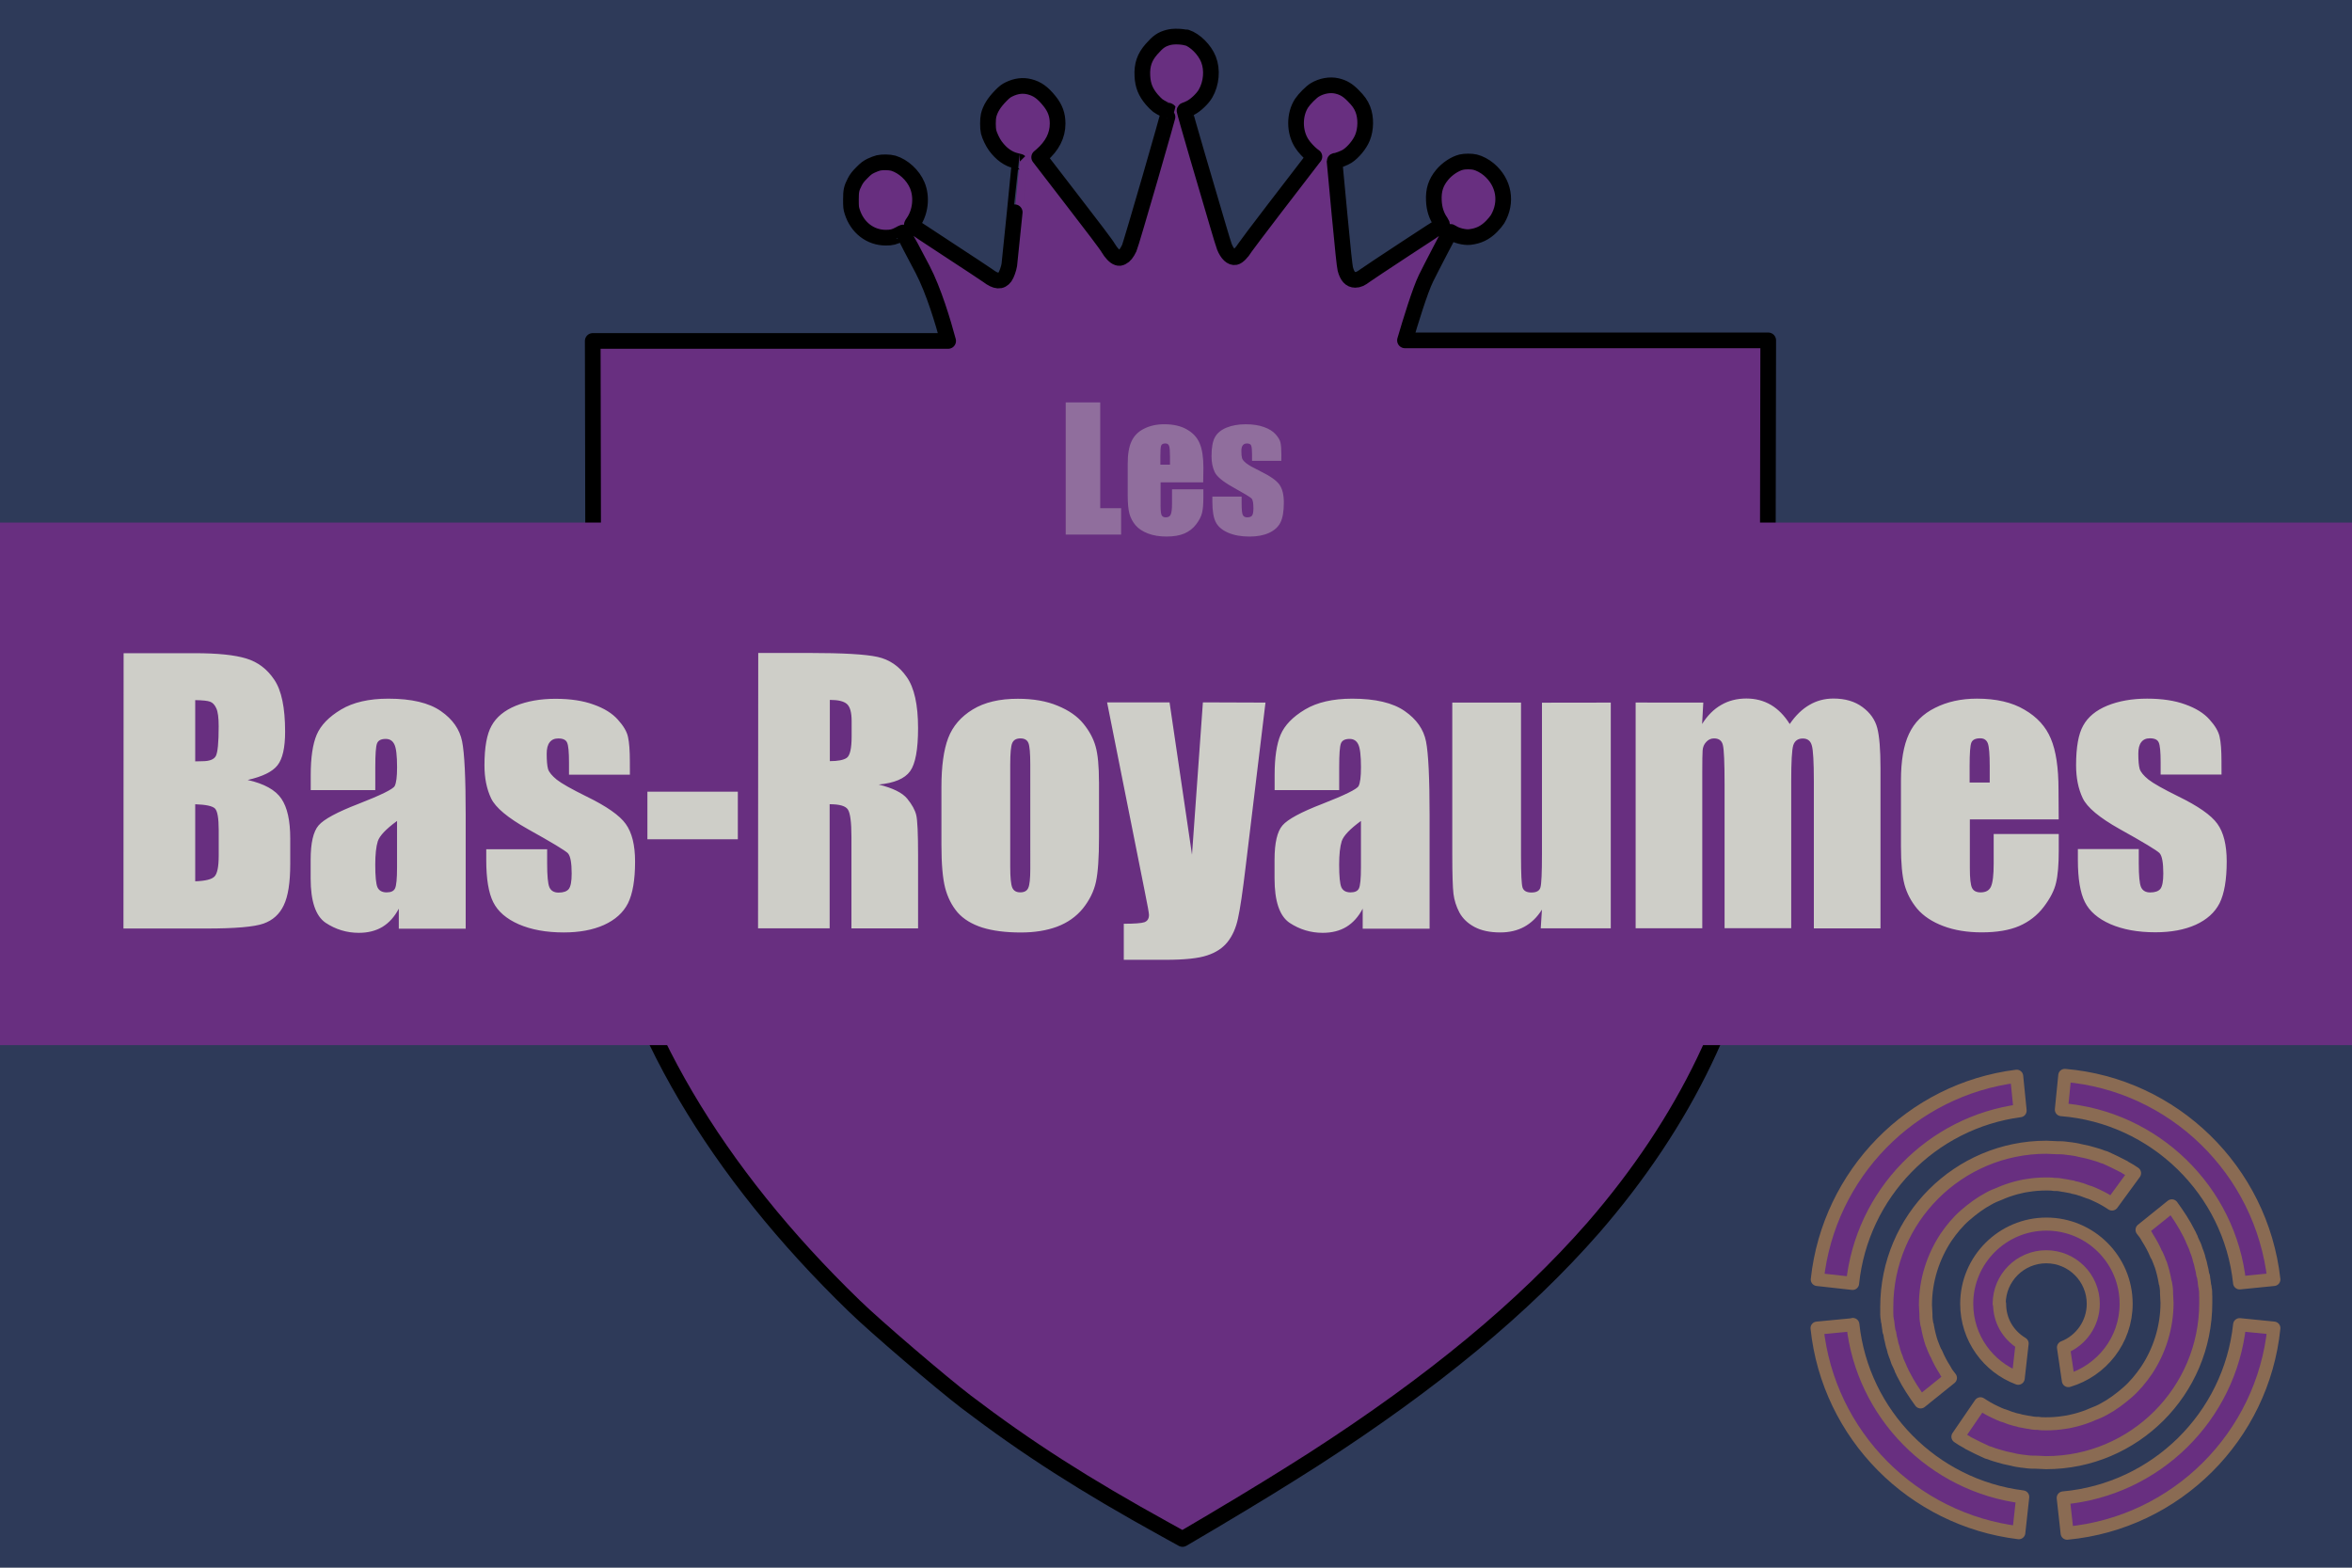 <svg width="900" height="600" version="1.1" xmlns="http://www.w3.org/2000/svg">
 <title>GeoBrol - Drapeau des Bas-Royaumes - Mondes de Ji (fictif)</title>
 <style>.f{fill:#2e3a59;}.s{fill:#cecec8;}.h,.t{fill:#682f80;}.t{stroke:#8a6b53;stroke-width:5;stroke-linecap:round;stroke-linejoin:round;stroke-miterlimit:4;stroke-opacity:1}</style>
 <path class="f" d="m900 0h-900v600h900v-600z"/>
 <g class="h">
  <path d="m454 14.3c3.3 1.06 7 4.75 8.44 8.43 1.57 3.97 1.12 9.21-1.15 13.1-1.12 1.94-3.79 4.48-5.75 5.46-0.879 0.451-1.74 0.803-1.88 0.803-0.157 0-0.332 0.116-0.391 0.254-0.04 0.138 2.21 8.08 5 17.6 2.82 9.58 6.18 21 7.47 25.4s2.54 8.51 2.78 9.09c1.13 2.8 2.72 4.28 4.22 3.97 0.921-0.177 2.52-1.78 3.62-3.6 0.724-1.21 20.4-26.9 26-34.1l0.605-0.763-0.783-0.586c-1.35-1.06-3.07-2.91-4.03-4.4-2.93-4.48-2.95-11.1-0.078-15.5 1.09-1.64 3.67-4.22 5.04-5.05 2.6-1.56 5.81-2.13 8.45-1.52 2.48 0.586 4.07 1.52 6.16 3.62 2.07 2.07 3.01 3.38 3.77 5.3 1.27 3.19 1.21 7.63-0.136 10.9-1.04 2.58-3.54 5.61-5.85 7.1-1.06 0.682-3.81 1.74-4.56 1.74-0.138 0-0.273 0.079-0.273 0.177 0 0.096 0.84 9.05 1.86 19.9 1.31 14 1.98 20.2 2.25 21.3 0.724 2.83 1.96 4.18 3.79 4.18 1.23 0 2.17-0.431 3.91-1.74 0.744-0.567 7.57-5.08 15.2-10.1 7.59-4.94 13.9-9.09 14-9.21 0.195-0.175 0.096-0.431-0.392-1.14-1.6-2.25-2.48-4.94-2.62-8.13-0.195-4.03 0.744-6.92 3.17-9.86 1.9-2.31 4.85-4.26 7.33-4.87 1.37-0.332 3.89-0.332 5.28 0 1.64 0.392 3.71 1.49 5.22 2.76 5.89 4.94 7.21 12.6 3.36 19.1-0.371 0.606-1.41 1.86-2.32 2.78-2.43 2.44-4.93 3.64-8.33 4.03-1.99 0.217-5.2-0.606-6.77-1.7-0.313-0.237-0.645-0.352-0.721-0.256-0.257 0.295-7.2 13.6-9.21 17.7-2.32 4.7-5.98 16.7-8.06 23.8h139l-0.212 107c-0.212 84.4-0.106 82.1-2.81 99.6-7.26 47.9-28.6 92.3-63.9 133-26.7 30.5-61.4 59.2-107 88.6-12 7.66-21.8 13.7-38.6 23.7l-11.6 6.84-6.73-3.72c-30.8-17-52.7-31-76.1-48.8-9.27-7.07-34.6-28.7-42.7-36.6-53.5-51.8-86.4-108-96.6-164-3.28-18.1-3.18-14.4-3.34-99.4l-0.212-106h136c-1.92-7.15-5.51-19.2-9.79-27.4-2.11-4.05-7.39-14-7.49-14.1-0.039-0.039-0.625 0.254-1.31 0.645-1.9 1.04-3.11 1.35-5.24 1.33-6 0-11-3.89-12.9-10-0.411-1.27-0.47-1.86-0.47-4.5 0-3.46 0.195-4.38 1.52-6.94 0.625-1.19 1.23-2 2.68-3.44 1.56-1.58 2.13-2 3.52-2.68 0.918-0.431 2.15-0.899 2.74-1.04 1.52-0.369 4.34-0.313 5.77 0.099 3.79 1.14 7.53 4.56 9.15 8.45 1.88 4.46 1.23 10.3-1.54 14.2-0.587 0.82-0.646 1.04-0.431 1.23 0.137 0.138 6.42 4.28 13.9 9.19 7.53 4.91 14.3 9.4 15.1 9.97 3.07 2.34 5.09 2.48 6.55 0.448 0.586-0.8 1.41-3.11 1.64-4.56 0.177-1.09 4.03-39.5 3.97-39.5-0.02-0.019-0.645-0.177-1.41-0.352-3.01-0.724-5.63-2.6-7.9-5.69-0.997-1.35-2.21-3.89-2.58-5.4-0.333-1.39-0.333-4.87 0-6.26 0.645-2.62 2.07-4.91 4.73-7.63 1.29-1.31 1.98-1.84 3.11-2.38 2.72-1.31 5.26-1.62 7.86-0.958 2.95 0.761 5.02 2.25 7.6 5.46 2.19 2.72 3.11 5.28 3.11 8.64 0 4.5-2.07 8.56-6.16 12.1l-0.899 0.761 12.7 16.5c7.02 9.07 13.2 17.2 13.7 18.2 1.2 2.01 2.54 3.4 3.62 3.73 0.705 0.195 0.882 0.177 1.68-0.195 1.04-0.509 1.82-1.49 2.76-3.44 0.704-1.48 15.4-52.2 15.2-52.5-0.059-0.096-0.254-0.175-0.429-0.175-0.51 0-2.74-1.12-3.82-1.9-0.527-0.392-1.56-1.43-2.3-2.29-2.41-2.84-3.44-5.42-3.62-9.01-0.217-4.24 0.781-7.2 3.5-10.3 2.52-2.85 3.79-3.76 6.47-4.48 1.88-0.51 5.3-0.412 7.18 0.194z" stroke="#000" stroke-linecap="round" stroke-linejoin="round" stroke-width="6px"/>
  <path d="M0 200h900v200H0z"/>
 </g>
 <g class="s">
  <path d="m47.3 250h27.3q13 0 19.6 2.02 6.71 2.02 10.8 8.2 4.1 6.12 4.1 19.8 0 9.24-2.93 12.9-2.86 3.65-11.4 5.6 9.51 2.15 12.9 7.16 3.39 4.95 3.39 15.2v9.77q0 10.7-2.47 15.8-2.41 5.14-7.75 7.03-5.34 1.89-21.9 1.89h-31.7zm27.4 18v23.4q1.76-0.065 2.73-0.065 4.04 0 5.14-1.95 1.11-2.02 1.11-11.4 0-4.95-0.911-6.9-0.911-2.02-2.41-2.54-1.43-0.521-5.66-0.586zm0 39.8v29.5q5.79-0.195 7.36-1.82 1.63-1.63 1.63-8.01v-9.83q0-6.77-1.43-8.2t-7.55-1.63zm68.9-5.4h-24.7v-5.79q0-10 2.28-15.4 2.34-5.47 9.31-9.64 6.97-4.17 18.1-4.17 13.3 0 20.1 4.75 6.77 4.69 8.14 11.6 1.37 6.84 1.37 28.3v43.4h-25.6v-7.68q-2.41 4.62-6.25 6.97-3.78 2.28-9.05 2.28-6.9 0-12.7-3.84-5.73-3.91-5.73-17v-7.1q0-9.7 3.06-13.2 3.06-3.52 15.2-8.2 13-5.08 13.9-6.84 0.911-1.76 0.911-7.16 0-6.77-1.04-8.79-0.977-2.08-3.32-2.08-2.67 0-3.32 1.76-0.651 1.69-0.651 8.92zm8.33 11.8q-6.32 4.62-7.36 7.75-0.977 3.12-0.977 8.98 0 6.71 0.846 8.66 0.911 1.95 3.52 1.95 2.47 0 3.19-1.5 0.781-1.56 0.781-8.07zm89.1-17.7h-23.3v-4.69q0-5.99-0.716-7.55-0.651-1.63-3.39-1.63-2.21 0-3.32 1.5-1.11 1.43-1.11 4.36 0 3.97 0.521 5.86 0.586 1.82 3.32 4.04 2.8 2.21 11.4 6.45 11.5 5.6 15 10.5 3.58 4.95 3.58 14.4 0 10.5-2.73 16-2.73 5.34-9.18 8.27-6.38 2.86-15.4 2.86-10 0-17.2-3.12-7.1-3.12-9.77-8.46-2.67-5.34-2.67-16.1v-4.17h23.3v5.47q0 6.97 0.846 9.05 0.911 2.08 3.52 2.08 2.8 0 3.91-1.37 1.11-1.43 1.11-5.92 0-6.18-1.43-7.75-1.5-1.56-15.3-9.24-11.6-6.51-14.1-11.8-2.54-5.34-2.54-12.6 0-10.4 2.73-15.2 2.73-4.95 9.24-7.62 6.58-2.67 15.2-2.67 8.59 0 14.6 2.21 6.05 2.15 9.24 5.73 3.26 3.58 3.91 6.64 0.716 3.06 0.716 9.57zm41.3 6.51v18.2h-34.6v-18.2zm7.81-53.1h19.4q19.4 0 26.2 1.5 6.9 1.5 11.2 7.68 4.36 6.12 4.36 19.6 0 12.3-3.06 16.5-3.06 4.23-12 5.08 8.14 2.02 10.9 5.4t3.45 6.25q0.716 2.8 0.716 15.6v27.8h-25.5v-35q0-8.46-1.37-10.5-1.3-2.02-6.97-2.02v47.5h-27.4zm27.4 18v23.4q4.62 0 6.45-1.24 1.89-1.3 1.89-8.27v-5.79q0-5.01-1.82-6.58-1.76-1.56-6.51-1.56zm103 31.3v21.2q0 11.7-1.17 17.1-1.17 5.4-5.01 10.2-3.84 4.69-9.9 6.97-5.99 2.21-13.8 2.21-8.72 0-14.8-1.89-6.05-1.95-9.44-5.79-3.32-3.91-4.75-9.37-1.43-5.53-1.43-16.5v-22.1q0-12 2.6-18.8 2.6-6.77 9.37-10.9t17.3-4.1q8.85 0 15.2 2.67 6.38 2.6 9.83 6.84 3.45 4.23 4.69 8.72 1.3 4.49 1.3 13.7zm-26.3-6.51q0-6.64-0.716-8.33-0.716-1.76-3.06-1.76t-3.12 1.76q-0.781 1.69-0.781 8.33v39q0 6.12 0.781 8.01 0.781 1.82 3.06 1.82 2.34 0 3.06-1.69 0.781-1.69 0.781-7.29zm90-23.8-7.55 62.5q-1.76 14.8-2.99 20.2-1.17 5.4-3.97 8.92t-7.81 5.14q-4.95 1.69-15.9 1.69h-16v-13.8q6.12 0 7.88-0.586 1.76-0.651 1.76-2.8 0-1.04-1.63-9.05l-14.4-72.3h23.9l8.59 58.3 4.17-58.3zm28.2 33.5h-24.7v-5.79q0-10 2.28-15.4 2.34-5.47 9.31-9.64t18.1-4.17q13.3 0 20.1 4.75 6.77 4.69 8.14 11.6 1.37 6.84 1.37 28.3v43.4h-25.6v-7.68q-2.41 4.62-6.25 6.97-3.78 2.28-9.05 2.28-6.9 0-12.7-3.84-5.73-3.91-5.73-17v-7.1q0-9.7 3.06-13.2 3.06-3.52 15.2-8.2 13-5.08 13.9-6.84 0.911-1.76 0.911-7.16 0-6.77-1.04-8.79-0.977-2.08-3.32-2.08-2.67 0-3.32 1.76-0.651 1.69-0.651 8.92zm8.33 11.8q-6.32 4.62-7.36 7.75-0.977 3.12-0.977 8.98 0 6.71 0.846 8.66 0.911 1.95 3.52 1.95 2.47 0 3.19-1.5 0.781-1.56 0.781-8.07zm95.6-45.3v86.4h-26.8l0.456-7.16q-2.73 4.36-6.77 6.58-3.97 2.15-9.18 2.15-5.92 0-9.83-2.08-3.91-2.08-5.79-5.53-1.82-3.45-2.28-7.16-0.456-3.78-0.456-14.9v-58.3h26.3v58.8q0 10.1 0.586 12 0.651 1.89 3.39 1.89 2.93 0 3.45-1.95 0.586-1.95 0.586-12.6v-58.1zm35.4 0-0.456 8.2q3.06-4.88 7.29-7.29 4.23-2.47 9.64-2.47 10.5 0 16.6 9.77 3.32-4.88 7.49-7.29 4.17-2.47 9.24-2.47 6.71 0 11.1 3.26 4.43 3.26 5.66 8.01 1.24 4.69 1.24 15.3v61.4h-25.5v-56.3q0-11.1-0.781-13.7-0.716-2.67-3.45-2.67-2.8 0-3.65 2.6-0.781 2.6-0.781 13.7v56.3h-25.5v-54.9q0-12.7-0.651-15.2-0.586-2.54-3.39-2.54-1.76 0-2.99 1.37-1.24 1.3-1.37 3.26-0.13 1.89-0.13 8.14v59.9h-25.5v-86.4zm136 44.7h-34v18.7q0 5.86 0.846 7.55 0.846 1.69 3.26 1.69 2.99 0 3.97-2.21 1.04-2.28 1.04-8.72v-11.4h24.9v6.38q0 8.01-1.04 12.3-0.977 4.3-4.69 9.18t-9.44 7.36q-5.66 2.41-14.3 2.41-8.33 0-14.7-2.41-6.38-2.41-9.96-6.58-3.52-4.23-4.88-9.24-1.37-5.08-1.37-14.7v-25.2q0-11.3 3.06-17.8 3.06-6.58 10-10 6.97-3.52 16-3.52 11.1 0 18.2 4.23 7.23 4.17 10.1 11.1 2.93 6.9 2.93 19.5zm-26.4-14.1v-6.32q0-6.71-0.716-8.66-0.716-1.95-2.93-1.95-2.73 0-3.39 1.69-0.651 1.63-0.651 8.92v6.32zm88.7-3.06h-23.3v-4.69q0-5.99-0.716-7.55-0.651-1.63-3.39-1.63-2.21 0-3.32 1.5-1.11 1.43-1.11 4.36 0 3.97 0.521 5.86 0.586 1.82 3.32 4.04 2.8 2.21 11.4 6.45 11.5 5.6 15 10.5 3.58 4.95 3.58 14.4 0 10.5-2.73 16-2.73 5.34-9.18 8.27-6.38 2.86-15.4 2.86-10 0-17.2-3.12-7.1-3.12-9.77-8.46-2.67-5.34-2.67-16.1v-4.17h23.3v5.47q0 6.97 0.846 9.05 0.911 2.08 3.52 2.08 2.8 0 3.91-1.37 1.11-1.43 1.11-5.92 0-6.18-1.43-7.75-1.5-1.56-15.3-9.24-11.6-6.51-14.1-11.8-2.54-5.34-2.54-12.6 0-10.4 2.73-15.2 2.73-4.95 9.24-7.62 6.58-2.67 15.2-2.67 8.59 0 14.6 2.21 6.05 2.15 9.24 5.73 3.26 3.58 3.91 6.64 0.716 3.06 0.716 9.57z" aria-label="Bas-Royaumes"/>
  <path d="m421 154v40.5h8v10.1h-21.2v-50.6zm39.4 30.6h-16.3v8.97q0 2.81 0.406 3.62t1.56 0.812q1.44 0 1.91-1.06 0.5-1.09 0.5-4.19v-5.47h12v3.06q0 3.84-0.5 5.91-0.469 2.06-2.25 4.41t-4.53 3.53q-2.72 1.16-6.84 1.16-4 0-7.06-1.16t-4.78-3.16q-1.69-2.03-2.34-4.44-0.656-2.44-0.656-7.06v-12.1q0-5.44 1.47-8.56 1.47-3.16 4.81-4.81 3.34-1.69 7.69-1.69 5.31 0 8.75 2.03 3.47 2 4.84 5.34 1.41 3.31 1.41 9.34zm-12.7-6.75v-3.03q0-3.22-0.344-4.16t-1.41-0.938q-1.31 0-1.62 0.812-0.312 0.781-0.312 4.28v3.03zm42.6-1.47h-11.2v-2.25q0-2.88-0.344-3.62-0.312-0.781-1.62-0.781-1.06 0-1.59 0.719-0.531 0.688-0.531 2.09 0 1.91 0.25 2.81 0.281 0.875 1.59 1.94 1.34 1.06 5.47 3.09 5.5 2.69 7.22 5.06t1.72 6.91q0 5.06-1.31 7.66-1.31 2.56-4.41 3.97-3.06 1.38-7.41 1.38-4.81 0-8.25-1.5-3.41-1.5-4.69-4.06t-1.28-7.75v-2h11.2v2.62q0 3.34 0.406 4.34 0.438 1 1.69 1 1.34 0 1.88-0.656 0.531-0.688 0.531-2.84 0-2.97-0.688-3.72-0.719-0.75-7.34-4.44-5.56-3.12-6.78-5.66-1.22-2.56-1.22-6.06 0-4.97 1.31-7.31 1.31-2.38 4.44-3.66 3.16-1.28 7.31-1.28 4.12 0 7 1.06 2.91 1.03 4.44 2.75 1.56 1.72 1.88 3.19 0.344 1.47 0.344 4.59z" opacity=".4" aria-label="Les"/>
 </g>
 <g class="t">
  <path d="m765 499c0-9.93 8.06-18 18-18 9.93 0 18 8.06 18 18 0 7.49-4.68 14.1-11.4 16.7l1.87 12.7c12.7-3.75 22.1-15.4 22.1-29.4 0-16.9-13.7-30.5-30.5-30.5s-30.5 13.7-30.5 30.5c0 13.1 8.24 24.2 19.7 28.5l1.5-13.3c-5.25-3.18-8.62-8.62-8.62-15.2z"/>
  <path d="m722 503c0 0.562 0 1.31 0.188 1.87 0 0.375 0 0.749 0.187 1.12 0 0.562 0.188 1.12 0.188 1.69 0 0.374 0.187 0.749 0.187 1.12 0 0.562 0.187 1.12 0.375 1.5 0 0.374 0.187 0.749 0.187 1.31 0.187 0.562 0.187 0.937 0.375 1.5 0.187 0.937 0.374 1.87 0.749 2.81 0 0.374 0.188 0.562 0.188 0.936 0.187 0.563 0.374 1.12 0.562 1.69 0.187 0.374 0.187 0.562 0.374 0.937 0.188 0.562 0.375 1.12 0.562 1.69 0.188 0.187 0.188 0.562 0.375 0.749 0.188 0.562 0.562 1.12 0.75 1.69 0 0.187 0.187 0.374 0.187 0.562 0.375 0.562 0.562 1.31 0.937 1.87 1.87 3.75 4.12 7.12 6.56 10.5l11.4-9.18c-0.749-0.937-1.5-1.87-2.06-3-1.31-2.06-2.44-4.12-3.37-6.37 0 0 0-0.188-0.187-0.188-0.562-1.12-0.937-2.25-1.31-3.18 0-0.187 0-0.187-0.187-0.375-0.749-2.25-1.31-4.5-1.69-6.74 0-0.187 0-0.375-0.188-0.562-0.187-1.12-0.374-2.25-0.374-3.37v-0.562c0-1.12-0.188-2.44-0.188-3.56 0-9.56 3-18.5 7.87-25.9 2.06-3 4.5-6 7.31-8.43 2.81-2.44 5.81-4.68 8.99-6.37 1.31-0.75 2.62-1.31 4.12-1.87 2.06-0.937 4.31-1.69 6.37-2.25 1.5-0.375 3-0.75 4.5-0.937 2.25-0.375 4.68-0.562 7.12-0.562 1.12 0 2.06 0 3 0.187h0.749c0.937 0 1.87 0.188 2.81 0.375h0.187c0.937 0.187 2.06 0.375 3 0.562 0.187 0 0.375 0 0.562 0.188 0.937 0.187 1.87 0.374 2.81 0.749h0.188c0.937 0.375 2.06 0.749 3 1.12h0.187c0.937 0.375 1.87 0.75 3 1.31 2.06 0.937 3.94 2.06 5.62 3.18l8.62-11.8c-1.12-0.75-2.25-1.5-3.37-2.06-0.187-0.188-0.375-0.188-0.562-0.375-2.44-1.31-4.87-2.44-7.31-3.56-0.188 0-0.375-0.187-0.75-0.187-1.31-0.562-2.62-0.937-3.93-1.31-1.31-0.374-2.62-0.749-3.75-0.937-0.374 0-0.562-0.187-0.937-0.187-1.31-0.375-2.62-0.562-3.93-0.749h-0.188c-1.31-0.188-2.62-0.375-3.93-0.375h-0.937c-1.31 0-2.81-0.188-4.12-0.188-33.7 0-61.1 27.4-61.1 61.1v3-0.188z"/>
  <path d="m844 496v-0.937c0-0.562 0-1.31-0.188-1.87 0-0.375 0-0.75-0.187-1.12 0-0.562-0.187-1.12-0.187-1.69 0-0.375-0.188-0.749-0.188-1.12 0-0.562-0.187-1.12-0.374-1.5 0-0.375-0.188-0.749-0.188-1.31-0.187-0.562-0.187-0.936-0.374-1.5-0.188-0.937-0.375-1.87-0.75-2.81 0-0.375-0.187-0.562-0.187-0.937-0.188-0.562-0.375-1.12-0.562-1.69-0.188-0.375-0.188-0.562-0.375-0.937-0.188-0.562-0.375-1.12-0.562-1.69-0.188-0.188-0.188-0.562-0.375-0.75-0.187-0.562-0.562-1.12-0.749-1.69 0-0.187-0.188-0.375-0.188-0.562-0.375-0.562-0.562-1.31-0.937-1.87-1.87-3.75-4.12-7.12-6.56-10.5l-11.4 9.18c0.75 0.937 1.5 1.87 2.06 3 1.31 2.06 2.44 4.12 3.37 6.37 0 0 0 0.187 0.187 0.187 0.562 1.12 0.937 2.25 1.31 3.19 0 0.187 0 0.187 0.187 0.374 0.75 2.25 1.31 4.5 1.69 6.75 0 0.187 0 0.374 0.188 0.562 0.187 1.12 0.375 2.25 0.375 3.37v0.562c0 1.12 0.187 2.44 0.187 3.56 0 9.56-3 18.6-7.87 25.9-2.06 3-4.5 6-7.31 8.43-2.81 2.44-5.81 4.68-8.99 6.37-1.31 0.749-2.62 1.31-4.12 1.87-2.06 0.937-4.31 1.69-6.37 2.25-1.5 0.375-3 0.749-4.5 0.937-2.25 0.374-4.68 0.562-7.12 0.562-1.12 0-2.06 0-3-0.188h-0.75c-0.937 0-1.87-0.187-2.81-0.374h-0.188c-0.937-0.188-2.06-0.375-3-0.562-0.187 0-0.374 0-0.562-0.188-0.937-0.187-1.87-0.375-2.81-0.749h-0.188c-0.936-0.375-2.06-0.75-3-1.12h-0.188c-0.937-0.375-1.87-0.75-3-1.31-2.06-0.937-3.93-2.06-5.62-3.18l-8.62 12.6c1.12 0.75 2.25 1.5 3.37 2.06 0.187 0.188 0.375 0.188 0.562 0.375 2.44 1.31 4.87 2.44 7.31 3.56 0.188 0 0.375 0.187 0.75 0.187 1.31 0.562 2.62 0.937 3.94 1.31 1.31 0.375 2.62 0.749 3.75 0.937 0.375 0 0.562 0.187 0.937 0.187 1.31 0.375 2.62 0.562 3.93 0.75h0.188c1.31 0.187 2.62 0.374 3.94 0.374h0.936c1.31 0 2.81 0.188 4.12 0.188 33.7 0 61.1-27.4 61.1-61.1v-2.62z"/>
  <path d="m857 491 13.1-1.31c-4.68-41.8-38.4-74.6-80-78.1l-1.31 13.1c35.6 2.81 64.5 30.9 68.2 66.3z"/>
  <path d="m773 425-1.31-13.1c-40.3 5.06-71.9 37.3-76.3 77.8l13.5 1.5c3.56-34.3 30.2-61.6 64.1-66.1z"/>
  <path d="m857 507c-3.75 35.2-32 63.1-67.5 66.3l1.5 13.5c41.8-3.94 74.9-37.1 79.1-78.5l-13.1-1.31z"/>
  <path d="m709 507-13.7 1.31c4.31 41 36.7 73.4 77.2 78.3l1.5-13.7c-34.3-4.31-61.3-31.7-65-66z"/>
 </g>
</svg>
